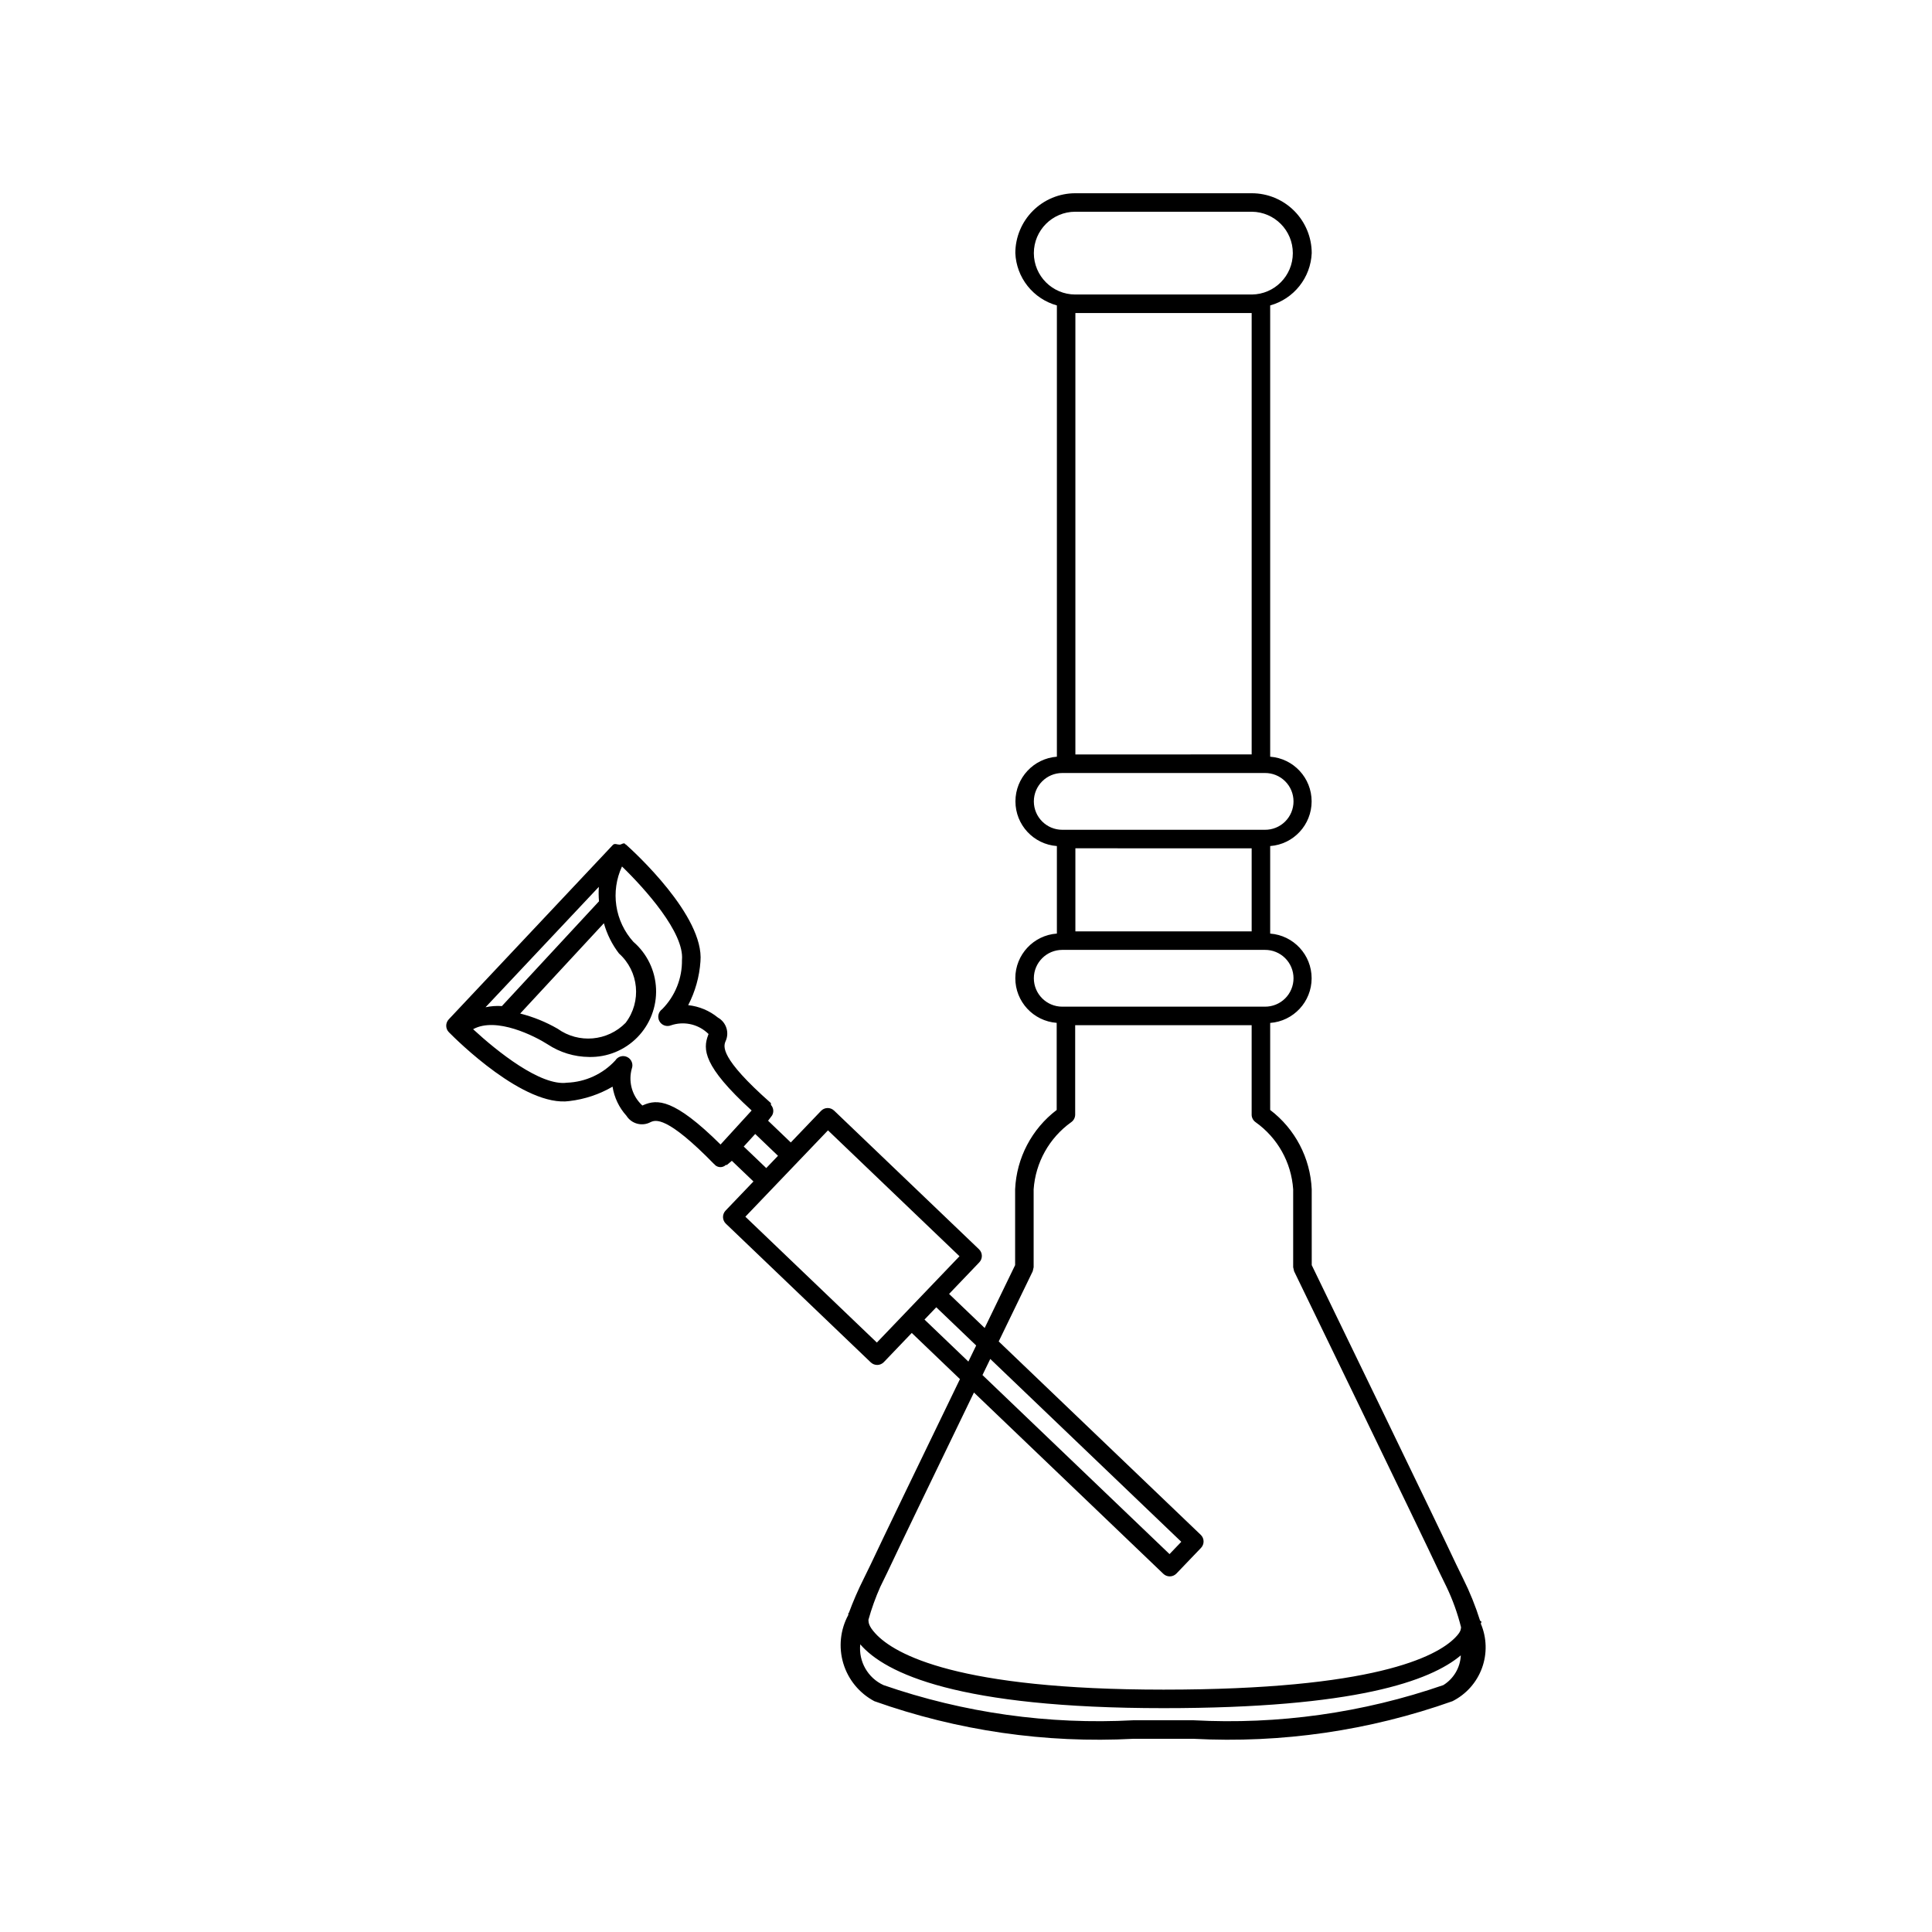 <?xml version="1.0" encoding="UTF-8"?>
<!-- Uploaded to: SVG Repo, www.svgrepo.com, Generator: SVG Repo Mixer Tools -->
<svg fill="#000000" width="800px" height="800px" version="1.1" viewBox="144 144 512 512" xmlns="http://www.w3.org/2000/svg">
 <path d="m536.62 573.79-0.387-0.309c-1.203-3.832-2.707-7.562-4.5-11.156l-1.801-3.695c-4.551-9.762-35.234-73.02-38.309-79.359l-0.004-20.086c-0.363-8.301-4.398-16.008-11.008-21.035v-23.062c6.195-0.465 10.984-5.625 10.984-11.836 0-6.215-4.789-11.375-10.984-11.84v-23.199c6.195-0.465 10.984-5.625 10.984-11.84 0-6.211-4.789-11.375-10.984-11.84v-119.59c3.062-0.855 5.777-2.652 7.754-5.144 1.977-2.488 3.117-5.539 3.254-8.715-0.004-4.207-1.68-8.242-4.656-11.219-2.973-2.973-7.008-4.648-11.215-4.652h-46.801c-4.211 0.004-8.246 1.68-11.219 4.652-2.977 2.977-4.652 7.012-4.656 11.219 0.137 3.176 1.277 6.227 3.254 8.719 1.98 2.488 4.695 4.285 7.758 5.141v119.59c-6.195 0.465-10.984 5.629-10.984 11.84 0 6.215 4.789 11.375 10.984 11.84v23.191c-6.199 0.445-11.004 5.598-11.016 11.812-0.016 6.211 4.769 11.383 10.965 11.852v23.082c-6.613 5.027-10.648 12.734-11.016 21.035v20.086l-8.07 16.66-9.43-9.027 8-8.363 0.004-0.004c0.934-0.977 0.902-2.527-0.074-3.465l-38.398-36.746h-0.004c-0.469-0.453-1.098-0.699-1.75-0.688-0.648 0.016-1.27 0.289-1.719 0.762l-8.008 8.363-6.016-5.762 1.047-1.383 0.004-0.004c0.523-0.891 0.41-2.019-0.285-2.785l-0.023-0.504h-0.031v-0.027c-13.609-12.012-12.496-15.008-12.012-16.285 1.117-2.312 0.238-5.094-2-6.348-2.246-1.84-4.984-2.981-7.871-3.289 1.859-3.594 2.965-7.527 3.246-11.562 1.082-12.055-17.652-29.137-19.797-31.051l-0.16 0.008-0.023-0.16c-0.461-0.332-0.906 0.211-1.434 0.227-0.652 0.008-1.316-0.43-1.797 0.078l-43.5 46.23h0.004c-0.902 0.961-0.887 2.461 0.039 3.402 2.016 2.047 20 19.945 31.992 18.238l-0.004-0.004c4.019-0.473 7.894-1.77 11.387-3.805 0.449 2.871 1.723 5.547 3.672 7.699 1.363 2.172 4.18 2.91 6.434 1.684 1.254-0.543 4.188-1.809 16.859 11.191l0.102 0.008 0.008 0.094h-0.004c0.801 0.836 2.129 0.863 2.965 0.062l0.258 0.012 1.32-1.102 5.727 5.473-7.387 7.719c-0.449 0.469-0.695 1.098-0.684 1.75 0.016 0.648 0.289 1.27 0.758 1.719l38.398 36.754c0.473 0.449 1.102 0.695 1.754 0.684 0.652-0.016 1.273-0.289 1.723-0.762l7.387-7.719 12.773 12.234c-9.773 20.18-21.027 43.469-23.68 49.156l-1.805 3.695c-1.488 2.965-2.812 6.008-3.961 9.117l-0.16 0.117 0.031 0.387c-2.148 3.941-2.625 8.582-1.332 12.879 1.297 4.301 4.258 7.902 8.227 10.004 22.008 7.816 45.344 11.203 68.664 9.965h15.875c23.32 1.238 46.66-2.148 68.664-9.965 3.633-1.832 6.43-4.977 7.824-8.797 1.391-3.82 1.277-8.027-0.32-11.77zm-118.64-362.71c0.008-6.055 4.914-10.961 10.969-10.969h46.801c6.016 0.055 10.863 4.949 10.863 10.969 0 6.016-4.848 10.91-10.863 10.969h-46.801c-6.055-0.012-10.957-4.914-10.969-10.969zm57.723 15.871v116.98l-46.715 0.004v-116.98zm-57.723 129.43c0.004-4.156 3.375-7.523 7.527-7.527h53.68c2.008-0.023 3.945 0.758 5.375 2.172 1.43 1.414 2.234 3.34 2.234 5.352 0 2.012-0.805 3.938-2.234 5.352-1.43 1.414-3.367 2.195-5.375 2.172h-53.68c-4.152-0.004-7.519-3.367-7.527-7.519zm57.723 12.43v22.012l-46.715-0.004v-22.012zm-57.723 34.445c0.004-4.156 3.375-7.523 7.527-7.527h53.68c2.008-0.023 3.945 0.758 5.375 2.172 1.43 1.414 2.234 3.34 2.234 5.352 0 2.012-0.805 3.938-2.234 5.352-1.43 1.414-3.367 2.195-5.375 2.172h-53.68c-4.152 0-7.519-3.367-7.527-7.519zm-11.547 100.88 50.621 48.457-3.117 3.258-49.57-47.449zm-98.398-107.46c5.289 4.734 6.055 12.734 1.762 18.383-4.793 4.898-12.445 5.562-18.012 1.57-3.109-1.793-6.449-3.148-9.926-4.031l22.184-23.938h-0.004c0.809 2.902 2.164 5.625 3.996 8.016zm-5.332-17.656c-0.086 1.277-0.074 2.559 0.039 3.832l-25.738 27.773v-0.004c-1.449-0.098-2.91 0.008-4.332 0.309zm32.25 68.289c-12.363-12.238-16.801-12.035-20.453-10.453l-0.266 0.117-0.543-0.543h0.004c-2.32-2.473-3.176-5.981-2.258-9.242 0.445-1.18-0.082-2.504-1.215-3.062-1.129-0.555-2.5-0.16-3.164 0.91-3.309 3.59-7.914 5.711-12.797 5.891-6.953 0.965-18.523-8.297-24.883-14.176 6.156-3.394 16.426 1.875 19.75 4.008 3.258 2.152 7.066 3.312 10.965 3.348 4.805 0.113 9.438-1.77 12.801-5.195 3.367-3.426 5.164-8.094 4.965-12.891-0.203-4.801-2.379-9.301-6.016-12.438-2.402-2.668-3.969-5.981-4.504-9.527-0.535-3.547-0.016-7.176 1.496-10.43 6.121 5.93 16.543 17.551 15.898 24.75h-0.004c0.082 4.879-1.809 9.59-5.238 13.062-1.023 0.719-1.34 2.094-0.738 3.191s1.934 1.562 3.09 1.086c3.219-1.09 6.769-0.41 9.359 1.789l0.574 0.516-0.102 0.27c-1.41 3.738-1.445 8.168 11.52 20zm6.144 0.535 3.043-3.332 6.039 5.785-3.113 3.254zm35.281 51.949-34.848-33.355 21.895-22.883 34.852 33.363zm12.625-6.094 3.117-3.258 10.578 10.129-2.066 4.262zm137.48 96.875h0.008c-21.266 7.359-43.762 10.523-66.23 9.312h-15.883c-22.473 1.211-44.965-1.953-66.23-9.312-4.164-1.906-6.644-6.258-6.172-10.812 6.641 7.711 25.977 16.914 80.367 16.914 50.844 0 70.719-7.203 78.789-13.992-0.148 3.238-1.887 6.191-4.644 7.894zm3.195-12.625c-5.039 5.16-21.785 13.82-77.336 13.82-54.441 0-71.18-9.293-76.309-14.836-1.973-2.133-1.832-3.055-1.887-3.66h-0.004c0.832-2.996 1.887-5.926 3.156-8.766l1.855-3.809c2.562-5.492 13.402-27.934 22.953-47.668l50.195 48.051c0.98 0.934 2.531 0.898 3.469-0.078l6.512-6.797c0.453-0.469 0.695-1.102 0.68-1.75-0.012-0.652-0.285-1.27-0.758-1.715l-53.535-51.246 9.012-18.59 0.246-1.07v-20.648c0.496-7.106 4.137-13.621 9.926-17.773 0.676-0.457 1.078-1.219 1.082-2.035v-23.695h46.766v23.703l-0.004-0.004c0.004 0.816 0.406 1.574 1.078 2.031 5.809 4.137 9.449 10.656 9.93 17.77v20.645l0.246 1.07c0.34 0.695 33.77 69.617 38.523 79.805l1.855 3.809v-0.004c1.648 3.441 2.945 7.043 3.867 10.746-0.094 0.543 0.02 1.121-1.52 2.695z"/>
</svg>